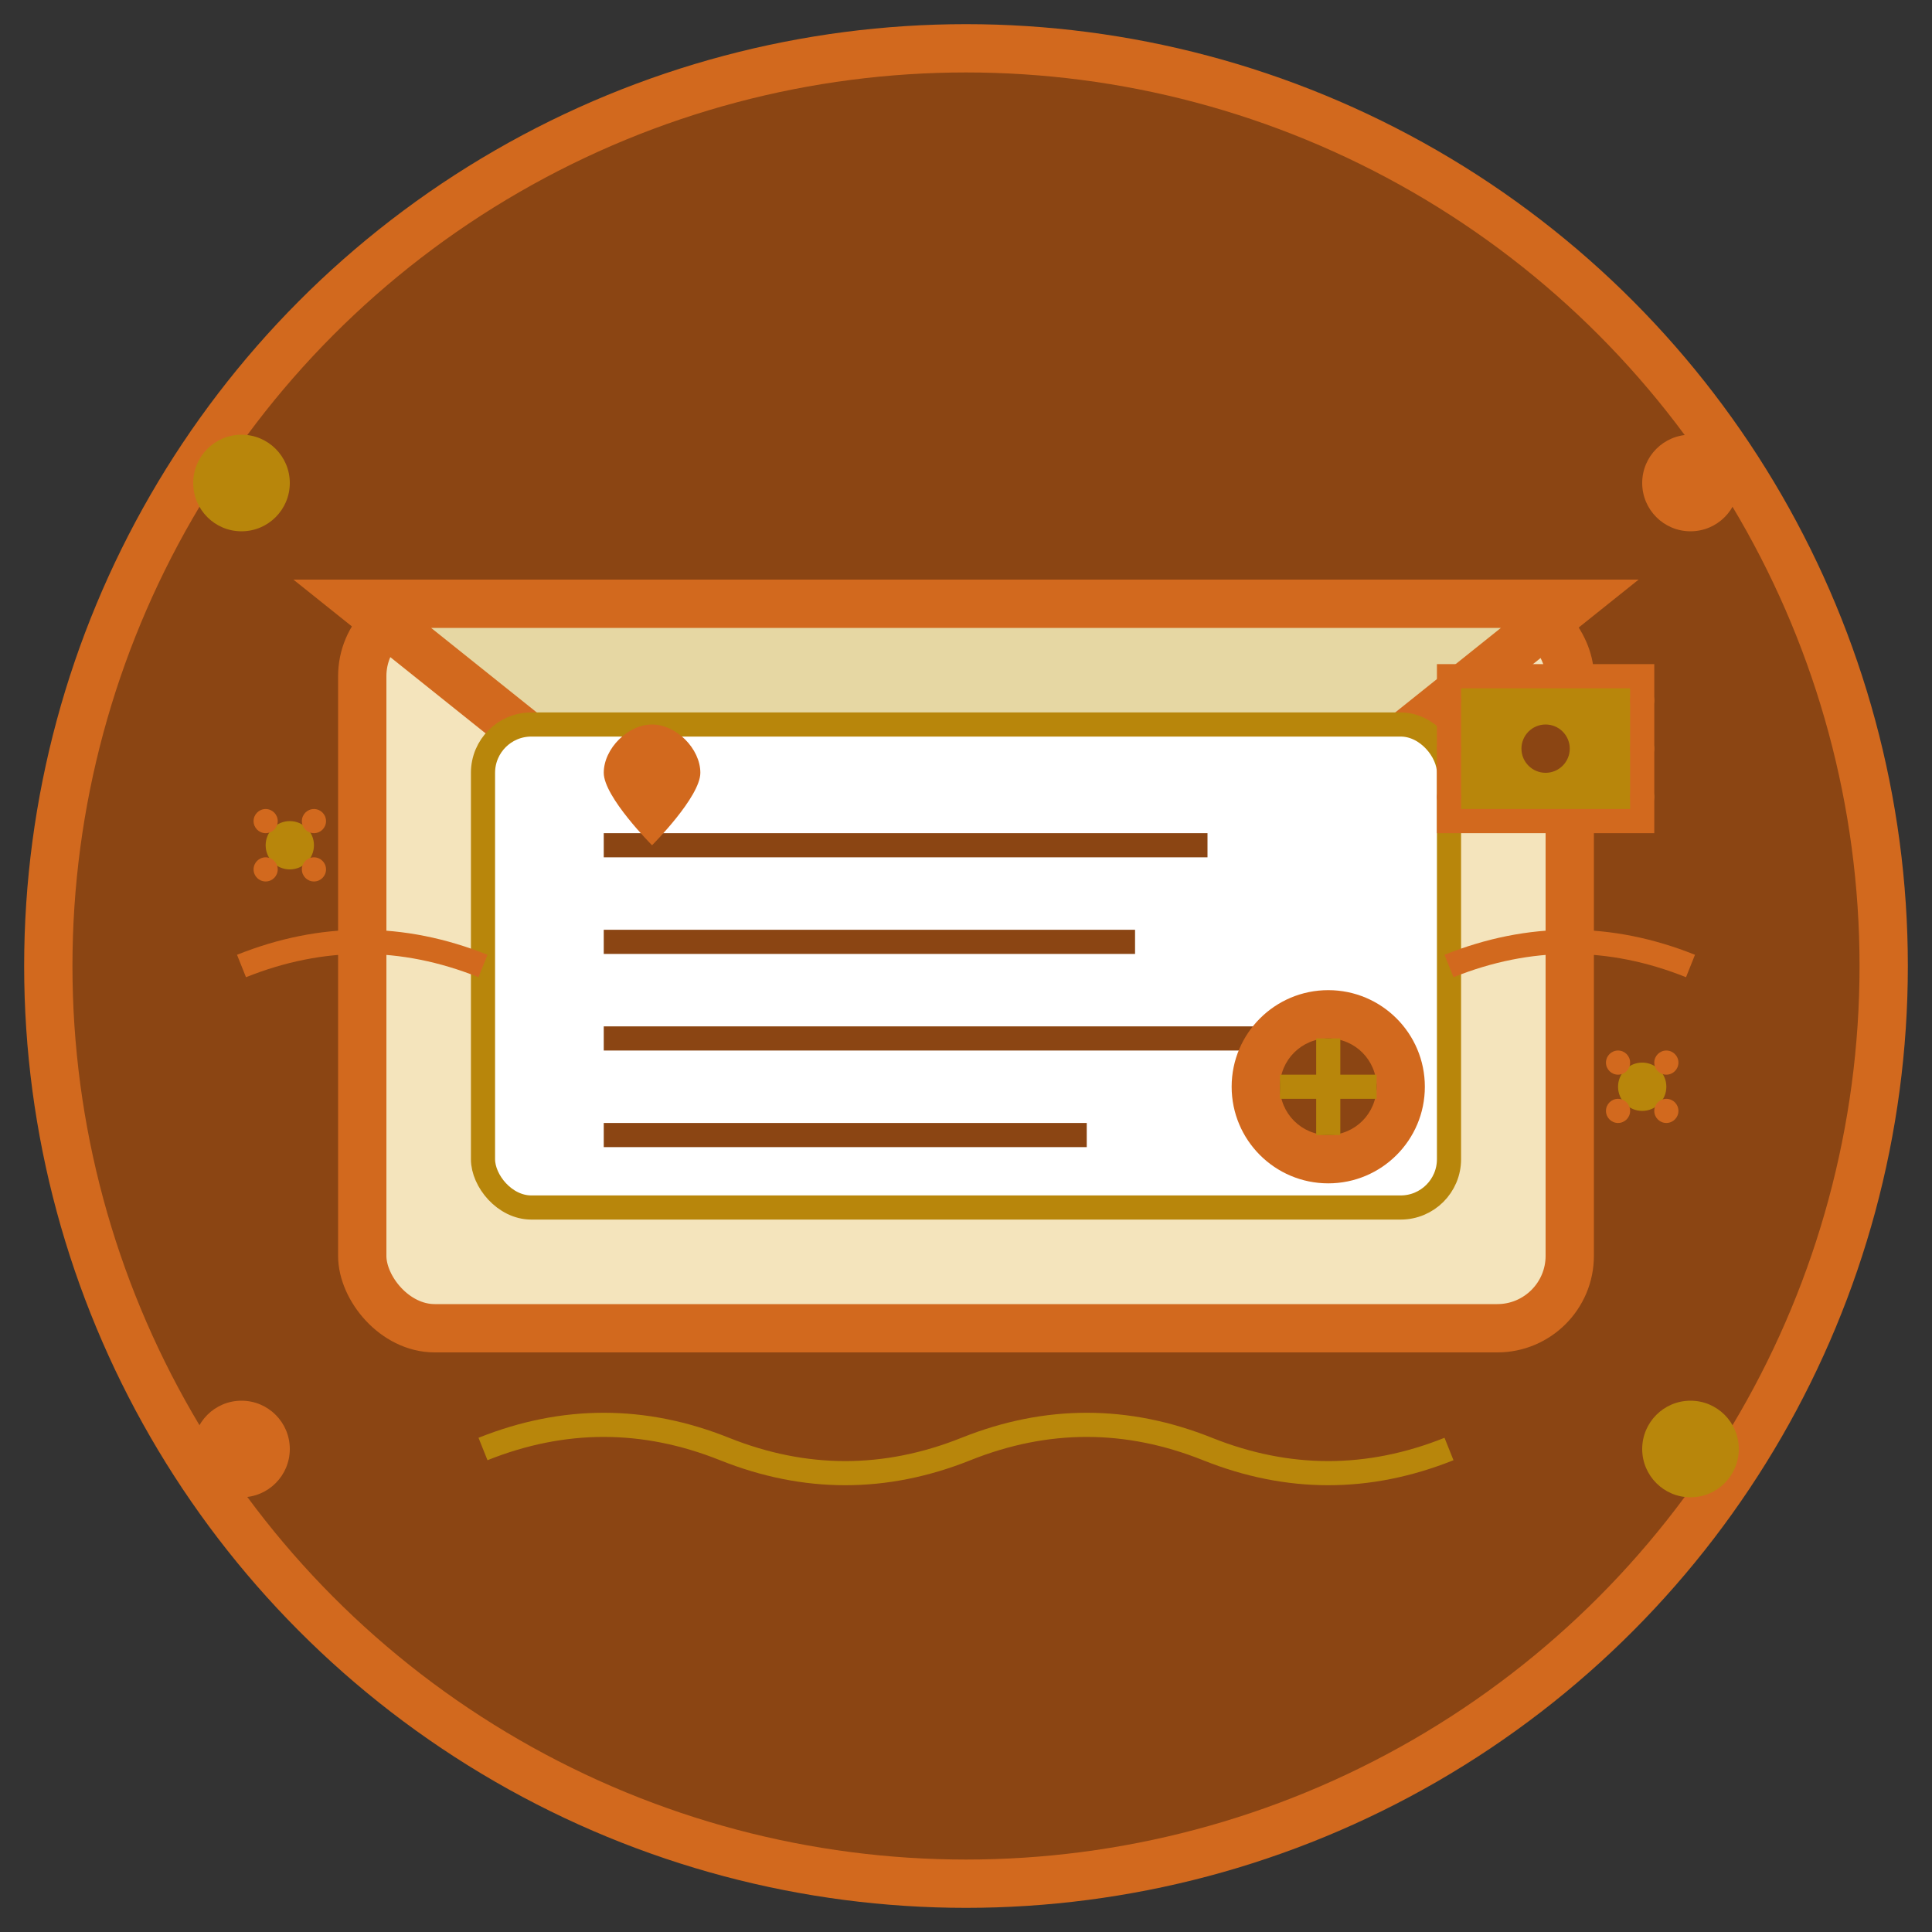 <svg width="80" height="80" viewBox="0 0 80 80" fill="none" xmlns="http://www.w3.org/2000/svg">
  <rect x="0" y="0" width="80" height="80" fill="#333333" stroke="none"/>
  <!-- Background circle -->
  <circle cx="40" cy="40" r="38" fill="#8B4513" stroke="#D2691E" stroke-width="2"/>
  
  <!-- Traditional envelope -->
  <rect x="15" y="25" width="50" height="30" rx="3" fill="#F4E4BC" stroke="#D2691E" stroke-width="2"/>
  
  <!-- Envelope flap -->
  <path d="M15 25 L40 45 L65 25 Z" fill="#E6D7A3" stroke="#D2691E" stroke-width="2"/>
  
  <!-- Letter inside -->
  <rect x="20" y="30" width="40" height="20" rx="2" fill="#FFFFFF" stroke="#B8860B" stroke-width="1"/>
  
  <!-- Letter text lines -->
  <line x1="25" y1="35" x2="50" y2="35" stroke="#8B4513" stroke-width="1"/>
  <line x1="25" y1="39" x2="47" y2="39" stroke="#8B4513" stroke-width="1"/>
  <line x1="25" y1="43" x2="52" y2="43" stroke="#8B4513" stroke-width="1"/>
  <line x1="25" y1="47" x2="45" y2="47" stroke="#8B4513" stroke-width="1"/>
  
  <!-- Traditional German wax seal -->
  <circle cx="55" cy="45" r="4" fill="#D2691E"/>
  <circle cx="55" cy="45" r="2" fill="#8B4513"/>
  <path d="M55 43 L55 47 M53 45 L57 45" stroke="#B8860B" stroke-width="1"/>
  
  <!-- Decorative corner elements -->
  <g transform="translate(25, 32)">
    <!-- Small decorative heart -->
    <path d="M0 0 C0 -1 1 -2 2 -2 C3 -2 4 -1 4 0 C4 1 2 3 2 3 C2 3 0 1 0 0 Z" fill="#D2691E"/>
  </g>
  
  <!-- Traditional German postal elements -->
  <g transform="translate(60, 28)">
    <!-- Stamp -->
    <rect x="0" y="0" width="8" height="6" fill="#B8860B" stroke="#D2691E" stroke-width="1"/>
    <circle cx="4" cy="3" r="1" fill="#8B4513"/>
    <!-- Stamp perforation -->
    <circle cx="0" cy="1" r="0.5" fill="#D2691E"/>
    <circle cx="0" cy="3" r="0.5" fill="#D2691E"/>
    <circle cx="0" cy="5" r="0.5" fill="#D2691E"/>
    <circle cx="8" cy="1" r="0.5" fill="#D2691E"/>
    <circle cx="8" cy="3" r="0.5" fill="#D2691E"/>
    <circle cx="8" cy="5" r="0.5" fill="#D2691E"/>
  </g>
  
  <!-- Traditional German decorative elements -->
  <circle cx="10" cy="20" r="2" fill="#B8860B"/>
  <circle cx="70" cy="20" r="2" fill="#D2691E"/>
  <circle cx="10" cy="60" r="2" fill="#D2691E"/>
  <circle cx="70" cy="60" r="2" fill="#B8860B"/>
  
  <!-- Traditional pattern -->
  <path d="M10 40 Q15 38 20 40" fill="none" stroke="#D2691E" stroke-width="1"/>
  <path d="M60 40 Q65 38 70 40" fill="none" stroke="#D2691E" stroke-width="1"/>
  
  <!-- Small decorative flowers -->
  <g transform="translate(12, 35)">
    <circle cx="0" cy="0" r="1" fill="#B8860B"/>
    <circle cx="-1" cy="-1" r="0.5" fill="#D2691E"/>
    <circle cx="1" cy="-1" r="0.5" fill="#D2691E"/>
    <circle cx="-1" cy="1" r="0.5" fill="#D2691E"/>
    <circle cx="1" cy="1" r="0.5" fill="#D2691E"/>
  </g>
  
  <g transform="translate(68, 45)">
    <circle cx="0" cy="0" r="1" fill="#B8860B"/>
    <circle cx="-1" cy="-1" r="0.5" fill="#D2691E"/>
    <circle cx="1" cy="-1" r="0.5" fill="#D2691E"/>
    <circle cx="-1" cy="1" r="0.5" fill="#D2691E"/>
    <circle cx="1" cy="1" r="0.5" fill="#D2691E"/>
  </g>
  
  <!-- Contact address decoration -->
  <path d="M20 60 Q25 58 30 60 Q35 62 40 60 Q45 58 50 60 Q55 62 60 60" fill="none" stroke="#B8860B" stroke-width="1"/>
</svg>
